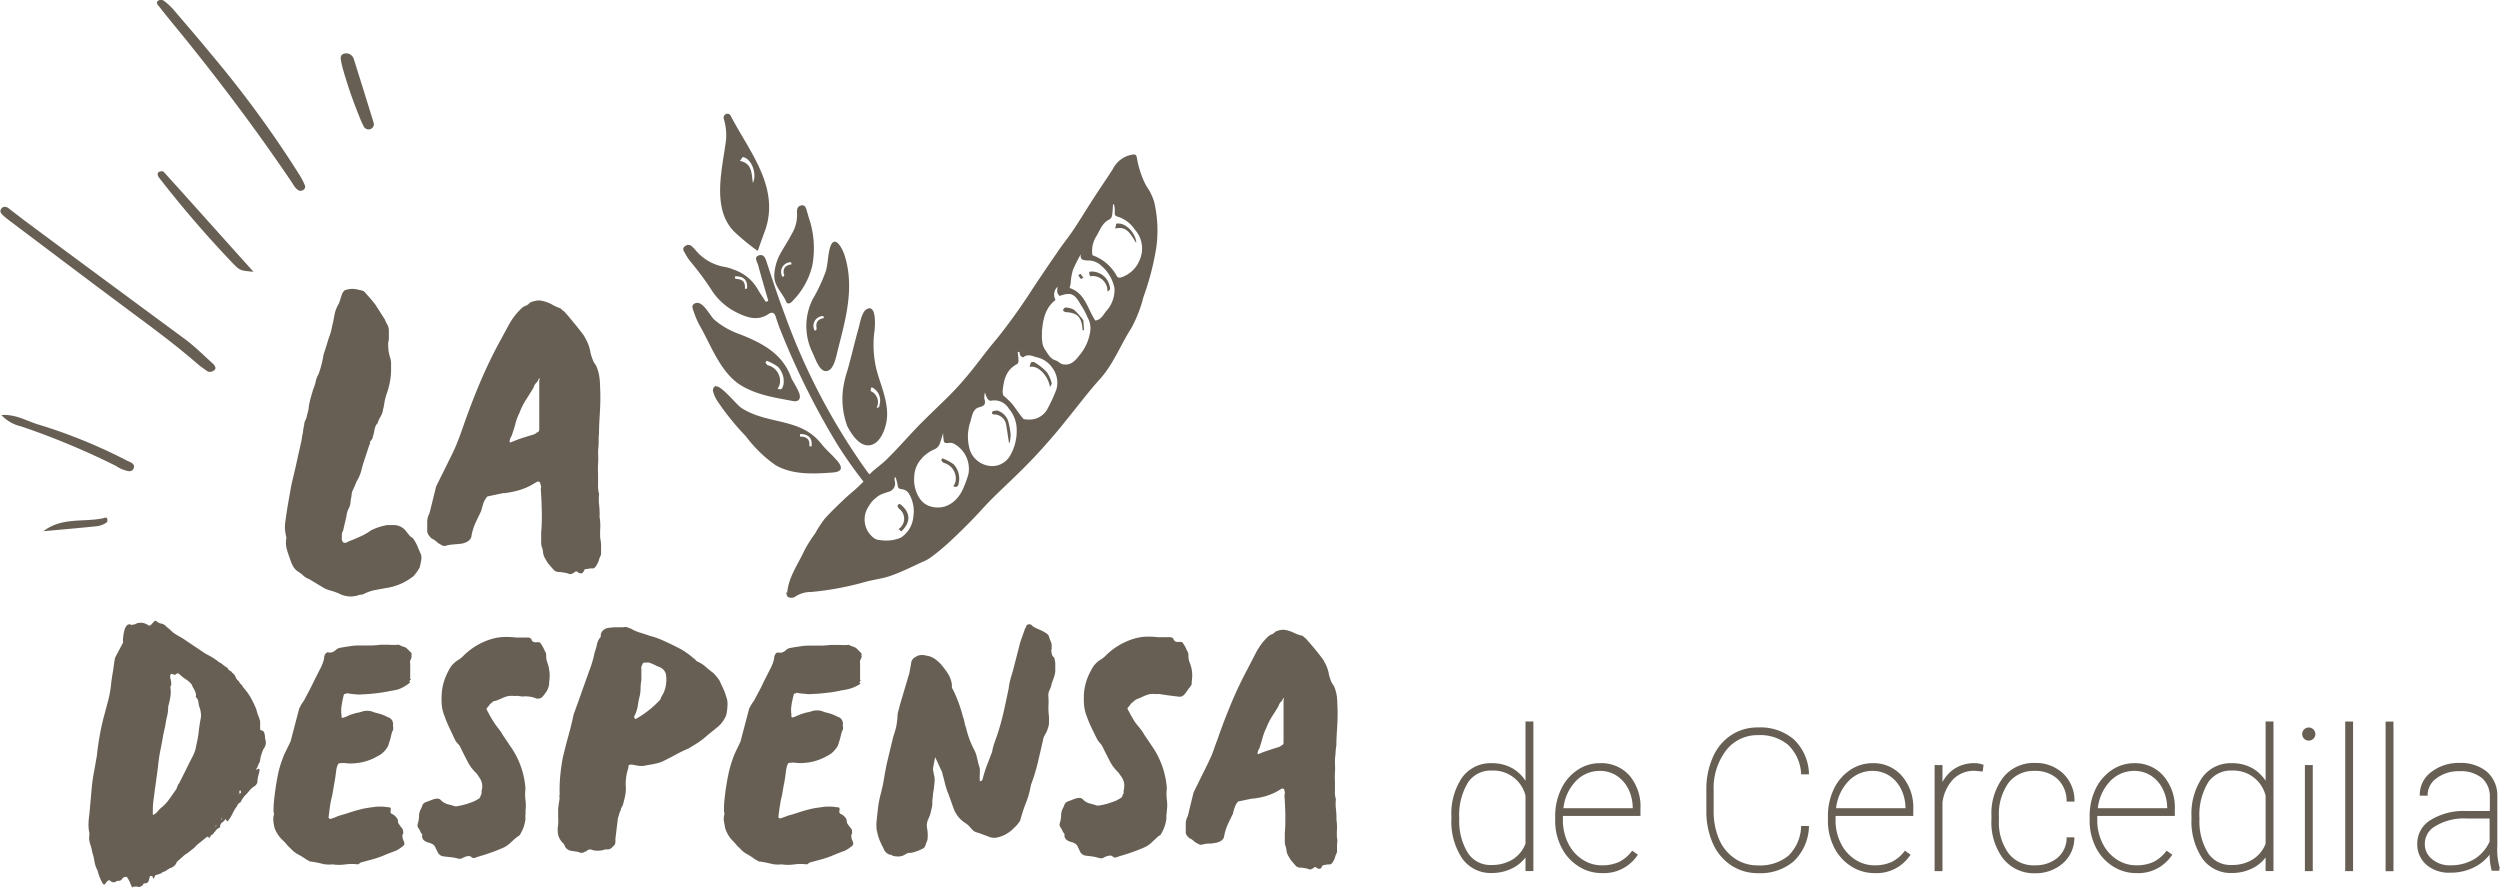 <svg xmlns="http://www.w3.org/2000/svg" viewBox="0 0 317.52 112.74"><defs><style>.cls-1{fill:#675f54;}</style></defs><g id="Capa_2" data-name="Capa 2"><g id="Capa_1-2" data-name="Capa 1"><path class="cls-1" d="M107.08,49.37a9.93,9.93,0,0,0,.53,4.75c.51,1,1.57,2.67,2.92,2.42,1.15-.21,1.78-1.69,2-2.69.55-2.37-.62-4.68-1.21-6.91a13.23,13.23,0,0,1-.24-5c.07-.66.23-3.36-1-2.67-.61.32-.85,1.72-1,2.29-.53,1.86-.94,3.73-1.48,5.59A13.43,13.43,0,0,0,107.08,49.37Zm3.75-.13a1.86,1.86,0,0,1,.88,2.16c0,.31-.15.41-.37.38a1.53,1.53,0,0,0-.76-2.11C110.61,49.23,110.65,49.15,110.83,49.24Zm-7.67-4.53c.38.73,1,3,2.17,2.29.68-.43.93-2,1.11-2.68,1-3.91,2.1-7.83.84-11.86-.35-1.11-1.38-2.83-1.9-.87-.24.92-.23,1.89-.48,2.81A21.2,21.2,0,0,1,103.22,38,7.62,7.62,0,0,0,103.16,44.71Zm1.43-4.57c0,.08,0,.16.06.26-.78.13-1.06.54-.94,1.26,0,.16,0,.36-.25.3A1.24,1.24,0,0,1,104.59,40.14ZM20.07,21.91c-.15.41.14.66.35.93A138.8,138.8,0,0,0,29.6,33.47c.89.9.9.89,2.6,1.05-4-4.44-7.66-8.55-11.36-12.64C20.65,21.67,20.33,21.74,20.07,21.91Zm73.17,7.5a26.63,26.63,0,0,0,3,2.46c.37-1.06.68-1.92,1-2.79C99,23.66,95.13,19.2,92.8,14.7a.45.45,0,0,0-.61-.21.5.5,0,0,0-.26.61,7.09,7.09,0,0,1,.28,2.71C91.75,21.41,90.34,26.47,93.24,29.41Zm1.11-9.48c1.22.3,1.8,2.28,1.27,3.3-.18-1.21-.08-2.48-1.64-2.79C94.12,20.24,94.23,20.08,94.35,19.93ZM45.8,15.2q.16.41.36.78a.69.69,0,0,0,.87.42.65.65,0,0,0,.41-.86q-1.23-4-2.47-7.94a1.07,1.07,0,0,0-.92-.83c-.46,0-.84.18-.77.74A12.19,12.19,0,0,0,43.62,9,58.27,58.27,0,0,0,45.8,15.2ZM23.91,5.4C28.5,11.11,32.9,17,37,23.06c.31.46.55,1,1.08,1.18.51,0,.78-.33.64-.71a9,9,0,0,0-.8-1.5A137.51,137.51,0,0,0,26.55,6.56C25.07,4.74,23.54,3,22,1.18A8,8,0,0,0,20.74.05a.69.69,0,0,0-.59,0c-.33.18-.23.46,0,.7C21.38,2.33,22.66,3.85,23.91,5.4ZM100.6,38.29a9.6,9.6,0,0,0,2.55-4.47,12,12,0,0,0-.46-6.28c-.06-.24-.13-.47-.2-.7s-.15-.83-.68-.76-.63.52-.58,1a4.66,4.66,0,0,1-.67,2.63c-.44.86-1,1.68-1.45,2.51a6.12,6.12,0,0,0-.76,2.62c-.12,1.47,1.05,2.34,1.52,3.52C100,38.66,100.39,38.55,100.6,38.29Zm-1-3.47c0,.16,0,.37-.25.3a1.24,1.24,0,0,1,1.12-1.82l.07.27C99.71,33.69,99.43,34.1,99.55,34.82ZM.43,27.39c.37.33.77.63,1.17.93C7.23,32.56,12.86,36.82,18.51,41c2.23,1.67,4.43,3.35,6.53,5.18.43.37.9.68,1.22.92s.76.11,1-.12,0-.56-.16-.74c-1.17-1.05-2.28-2.17-3.53-3.11C16.74,38.09,9.91,33.06,3.1,28l-2-1.54c-.31-.23-.68-.3-.94.05S.18,27.17.43,27.39Zm13.07,39c.27-.17.13-.71-.07-.65-2.56.68-5.45-.17-7.92,1.73,2.38-.22,4.61-.41,6.83-.64A2.88,2.88,0,0,0,13.5,66.39Zm1.95-6.81c.53.16,1.25.56,1.52-.1s-.57-.8-1-1.06A66.64,66.64,0,0,0,4.68,53.86c-1.46-.49-2.85-1.29-4.5-1.14A4.89,4.89,0,0,0,2.7,54.16a96.18,96.18,0,0,1,12,5A5.39,5.39,0,0,0,15.45,59.58Zm93.93,23.36c-.22-.21-.37-.36-.46-.46a2.63,2.63,0,0,0-.23-.2.79.79,0,0,0-.26-.12L108,82q-.23-.14-.27-.09a7.1,7.1,0,0,1-1.13,0c-.38,0-.75,0-1.12,0a11,11,0,0,1-1.31.09H103c-.4,0-.81,0-1.24.07s-.93.13-1.51.25a1.36,1.36,0,0,0-.39.21,1.64,1.64,0,0,1-.25.21,1.14,1.14,0,0,1-.3.13.84.84,0,0,1-.48,0c-.25,0-.42.21-.51.64l0,.14a5.15,5.15,0,0,1-.53,1.38c-.32.64-.67,1.3-1,2s-.71,1.33-1,1.93A6.29,6.29,0,0,0,95.15,90l-1.1,4.18c-.18.39-.37.79-.57,1.19A10.5,10.5,0,0,0,93,96.57a13.83,13.83,0,0,0-.5,1.83c-.13.62-.23,1.24-.33,1.88-.06.43-.11.88-.16,1.33s-.06.94-.06,1.43a.82.82,0,0,1,0,.59,2.56,2.56,0,0,0,0,.74,6.15,6.15,0,0,1,.12.69,4,4,0,0,0,1,1.74,5,5,0,0,1,.44.48,3,3,0,0,0,.44.44,3.21,3.21,0,0,0,1,.8,9.31,9.31,0,0,1,1,.66.94.94,0,0,1,.3.16.21.21,0,0,0,.16.07,12.67,12.67,0,0,1,1.47.28,3.66,3.66,0,0,0,1.38.09,5.53,5.53,0,0,0,1.67,0,6.1,6.1,0,0,1,1.54,0,.26.26,0,0,0,.18-.09.62.62,0,0,1,.19-.14l1.58-.43a12,12,0,0,0,1.49-.53c.37-.16.74-.3,1.12-.44a3.1,3.1,0,0,0,1-.57.84.84,0,0,0,.32-.3.42.42,0,0,0,0-.27,3,3,0,0,0-.14-.37,1.5,1.5,0,0,1-.09-.58l.09-.18a.73.73,0,0,0,0-.3c0-.1,0-.2-.07-.3a6.17,6.17,0,0,1-.44-.57.76.76,0,0,1-.16-.57,1.58,1.58,0,0,0-.6-.69c-.18-.06-.29-.14-.32-.23a.6.6,0,0,1,0-.3.48.48,0,0,0,0-.27c0-.08-.14-.12-.32-.12a6.15,6.15,0,0,0-1.52-.07q-.69.08-1.47.21c-.42.09-.87.21-1.33.34l-1.37.44a5.44,5.44,0,0,0-.81.25,5.07,5.07,0,0,1-.75.25H99c-.09-.09-.14-.15-.14-.18.06-.49.12-1,.19-1.4a11.51,11.51,0,0,1,.27-1.35c.09-.55.18-1.08.28-1.58s.16-1,.23-1.54.24-1,.36-1a3.1,3.1,0,0,1,1,0,6.82,6.82,0,0,0,3.9-.91,2.7,2.7,0,0,0,.75-.53,3.56,3.56,0,0,0,.58-.76l.23-.73c.06-.19.11-.39.16-.62a2.63,2.63,0,0,1,.25-.71,1,1,0,0,0,0-.37,1.25,1.25,0,0,1,0-.37.91.91,0,0,0-.68-.87,5.76,5.76,0,0,0-.85-.37c-.29-.09-.58-.16-.85-.23a2.15,2.15,0,0,0-1.61-.09,3.41,3.41,0,0,1-.55.14,2.44,2.44,0,0,0-.5.14,3,3,0,0,0-.64.23,6.25,6.25,0,0,1-.69.27c-.06,0-.12,0-.16-.07a.19.19,0,0,1,0-.2,4,4,0,0,1,0-1.31,11.47,11.47,0,0,1,.28-1.31.16.16,0,0,1,.09-.14.51.51,0,0,1,.14,0c0-.06.1-.09.22-.09a8.77,8.77,0,0,0,1.06.13,3.83,3.83,0,0,0,1,0c.52,0,1-.06,1.47-.11s1-.11,1.47-.21l.34-.06s0,0,0,0,0,0,0,0a1.08,1.08,0,0,1,.34-.07l.74-.14a4.84,4.84,0,0,0,1.51-.64l.14-.14a.21.21,0,0,1-.14,0s0-.07,0-.17.2-.12.12-.18a.19.19,0,0,1-.07-.23V84.27a.72.72,0,0,1,0-.36,2,2,0,0,1,.16-.35.32.32,0,0,0,0-.3C109.44,83.2,109.44,83.1,109.38,82.94Zm16.88-30.3a1.55,1.55,0,0,1,1.52,1.25c.13.77.24,1.53.36,2.3l.1.05a6,6,0,0,0,.12-1,9.9,9.9,0,0,0-.23-1.43,2.12,2.12,0,0,0-1.43-1.66,1.29,1.29,0,0,0-.67.13s-.08.21,0,.28A.4.4,0,0,0,126.26,52.64ZM114.47,67.49c1.27-1.18,1.19-2.45-.2-3.5-.43.17-.25.45-.06.64a1.57,1.57,0,0,1-.09,2.57Zm5.41-8.7a2.06,2.06,0,0,1,1.47,2.41,2.2,2.2,0,0,1-.27.56q.61.27.69-.42a2.66,2.66,0,0,0-.65-2.37,6.23,6.23,0,0,0-1.42-.76c-.06.07-.11.15-.17.23C119.64,58.56,119.74,58.76,119.88,58.79Zm15.47-19.15c1.49.09,2,.61,2.14,2.15a.44.44,0,0,0,0,.15h.18c0-.42-.05-.84-.07-1.26a10.09,10.09,0,0,0-1.18-1.33,2.27,2.27,0,0,0-1.1-.29c-.09,0-.27.18-.3.3S135.25,39.63,135.35,39.64Zm-2,9.53c.08-.17.26-.37.22-.5a4.2,4.2,0,0,0-.61-1.4,7.34,7.34,0,0,0-1.42-1.16A.57.57,0,0,0,131,46c-.13.08-.14.34-.24.61C131.83,46.32,133.16,47.76,133.35,49.17ZM117.11,71.39a5.24,5.24,0,0,0,1-.52,26.85,26.85,0,0,0,2.12-1.71q1.59-1.45,3.1-3c.89-.89,1.71-1.86,2.6-2.75,1.29-1.28,2.62-2.51,3.91-3.79.88-.88,1.75-1.78,2.58-2.71,1-1.12,2-2.27,2.91-3.43,1.45-1.76,2.81-3.61,4.34-5.3,1.75-1.92,2.62-4.33,4-6.47a16.64,16.64,0,0,0,1.56-4,34,34,0,0,0,1.64-6.34,16,16,0,0,0-.29-5.77,7.25,7.25,0,0,0-1-2,11.76,11.76,0,0,1-1.19-3.59c-.09-.41-.22-.41-.58-.37a3.38,3.38,0,0,0-2.48,1.85c-.81,1.26-1.66,2.49-2.47,3.74s-1.67,2.68-2.55,4c-.64.95-1.38,1.84-2,2.78-1.05,1.51-2.05,3-3.09,4.56a75.19,75.19,0,0,1-4.57,6.4c-1.38,1.6-2.6,3.36-4,5-.84,1-1.79,2-2.72,2.9s-2.07,2-3.07,3c-1.41,1.45-2.75,3-4.17,4.4-.59.6-1.3,1.09-1.93,1.66l-.34.33-.32-.42A81.72,81.72,0,0,1,99.69,40c-.84-2.21-1.58-4.46-2.32-6.71-.15-.46-.34-1.07-1-.85s-.19.83-.08,1.23c.4,1.52.85,3,1.29,4.53l-.31.15c-.36-.56-.74-1.1-1.07-1.68a5.54,5.54,0,0,0-3-2.42,5.67,5.67,0,0,0-1.11-.34,6.14,6.14,0,0,1-3.81-2.21,3.78,3.78,0,0,0-.4-.4.64.64,0,0,0-.92,0c-.29.22-.18.53,0,.78a6.63,6.63,0,0,0,.79,1.21A36.86,36.86,0,0,1,90.48,37a8,8,0,0,0,3.15,2.72c1.28.62,2.61,1.09,4,.15.39-.27.72-.18.88.32s.39,1.2.63,1.78a97,97,0,0,0,7.16,14.4,57.39,57.39,0,0,0,3.37,4.8l-.82.79c-.57.53-1.19,1-1.75,1.56-.82.78-1.64,1.56-2.39,2.41a14.93,14.93,0,0,0-1.18,1.82,17.15,17.15,0,0,0-1.37,2.17c-.8,1.75-2,3.35-2.18,5.35l-.15,0c.09.2.13.51.28.57a1,1,0,0,0,.8,0,3.51,3.51,0,0,1,2.08-.65,38.19,38.19,0,0,0,6.86-1.27c1.09-.31,2.24-.42,3.3-.8C114.49,72.65,115.79,72,117.11,71.39ZM94.87,36.67H94.6c.09-.78-.23-1.17-1-1.24-.16,0-.36-.08-.22-.33C94.48,35.05,95,35.62,94.87,36.67ZM139.25,30c.46-.78.75-1.73,1.7-2.15a.77.77,0,0,0,.3-.54c.07-.45.08-.9.11-1.35h.13a3.57,3.57,0,0,1,.1,1c-.07.4.16.51.43.58a4,4,0,0,1,2.11,1.62,3.6,3.6,0,0,1,.59,3.92,3.78,3.78,0,0,1-2.39,2.17.47.47,0,0,1-.45-.12,5.63,5.63,0,0,0-3.13-2.71A3.47,3.47,0,0,1,139.25,30ZM136,35.74a7.59,7.59,0,0,1,.27-1.45,21.65,21.65,0,0,1,1-2c-.1.66.21.76.81.79a2.46,2.46,0,0,1,1.81.68,5,5,0,0,1,1.66,2.87,4,4,0,0,1-1.06,2.89c-.38.48-.66,1.11-1.38,1.19-1-1.5-1.27-3.48-3.26-4.13C135.92,36.28,136,36,136,35.74Zm-3.68,6.54c.13-1.58.36-3.12,1.74-4.18a1.38,1.38,0,0,1,.27-1.69,2.5,2.5,0,0,0-.05.68,1,1,0,0,0,.3.5s.26-.11.41-.13a2.15,2.15,0,0,1,1-.1c.71.21,1,.91,1.36,1.48a7.68,7.68,0,0,1,.75,1.42,2.77,2.77,0,0,1,.37,1.81,6,6,0,0,1-1.19,2.83c-.6.74-1.17,1.61-2.33,1.36-.3-.06-.55-.39-.86-.48-.74-.22-1-.87-1.4-1.43a2.19,2.19,0,0,1-.31-.91A5,5,0,0,1,132.35,42.28Zm-3.13,3.94c.11,0,.18-.3.17-.45a9.7,9.7,0,0,0-.11-1.07h.23a1.3,1.3,0,0,0,.11.46c.08.11.33.25.37.22.6-.48,1.15-.15,1.72,0a3.17,3.17,0,0,1,2,1.38,3.11,3.11,0,0,1,.5,2.67A19.69,19.69,0,0,1,133,52a2.58,2.58,0,0,1-2.45,1.28c-.22,0-.54,0-.65-.17-.5-.6-.91-1.27-1.4-1.87a11.61,11.61,0,0,0-1.06-1,1.83,1.83,0,0,1-.1-.51C127.47,48.28,127.77,46.94,129.22,46.22Zm-5.9,7.14c.2-.61.3-1.44,1.06-1.63s.86-.46.67-1.1a2.49,2.49,0,0,1,.08-.79,5.11,5.11,0,0,0,.29.77c.1.14.32.32.44.29a2.14,2.14,0,0,1,2.3,1,4.15,4.15,0,0,1,1,2.64,6.23,6.23,0,0,1-.83,3.31,2.62,2.62,0,0,1-3,1.25,3,3,0,0,1-2.23-2.39A5.88,5.88,0,0,1,123.32,53.36Zm-6.18,4.8a4.89,4.89,0,0,1,1.49-1.06,1.26,1.26,0,0,0,.78-.8c.13-.38.24-.77.41-1.3,0,.33,0,.51.05.69,0,.56.16.64.72.56a1.07,1.07,0,0,1,.63.12A3.64,3.64,0,0,1,123,60.2a12.86,12.86,0,0,1-.66,1.83c-.75,1.74-2.39,2.94-4.41,2.21a2.61,2.61,0,0,1-1.06-.84,4.3,4.3,0,0,1-.75-2.89A3.47,3.47,0,0,1,117.14,58.16Zm-5.45,10.42a1.26,1.26,0,0,1-.75-.31,2.94,2.94,0,0,1-.55-4,3.3,3.3,0,0,1,.92-1.06,2.37,2.37,0,0,1,.86-.5c.23-.09.46-.17.7-.24a1.09,1.09,0,0,0,.79-1.41,1.94,1.94,0,0,1,0-.42l.14,0c.08.33.19.66.24,1s.16.45.53.49a1.26,1.26,0,0,1,.86.5,4.36,4.36,0,0,1,.6,3,3.52,3.52,0,0,1-1.61,2.67A4.88,4.88,0,0,1,111.69,68.58Zm58.15,37.9a9.8,9.8,0,0,1,0-1.2,7.2,7.2,0,0,0-.07-1.19.24.24,0,0,1,0-.16.38.38,0,0,0,0-.16,10.46,10.46,0,0,0-.07-1.08,5.07,5.07,0,0,1,0-1.17,3.12,3.12,0,0,1-.12-1.07c0-.39,0-.78,0-1.18a8.32,8.32,0,0,1,0-1.12,10.09,10.09,0,0,0,0-1.22c0-.33,0-.71.07-1.12a7.32,7.32,0,0,1,.11-1.12c0-.89.07-1.78.12-2.66s.05-1.78,0-2.66a7.27,7.27,0,0,0-.09-1.13,4.65,4.65,0,0,0-.37-1.17,2.24,2.24,0,0,1-.37-.64,7.63,7.63,0,0,1-.23-.73,4.33,4.33,0,0,0-.32-1.11,7,7,0,0,0-.46-.87c-.39-.52-.77-1-1.12-1.42s-.71-.84-1.08-1.24a.66.66,0,0,1-.2-.16,1.17,1.17,0,0,0-.21-.16,4.4,4.4,0,0,1-1.06-.37,4.58,4.58,0,0,0-1.1-.36,1.68,1.68,0,0,0-.55,0,2.52,2.52,0,0,0-.73.23.86.86,0,0,1-.37.29,3.21,3.21,0,0,0-.41.21,7.52,7.52,0,0,0-1.61,2.06l-1.19,2.3q-1.1,2.06-2,4.22t-1.67,4.36c-.18.52-.38,1-.57,1.58s-.43,1.06-.67,1.58l-1.88,3.81-.73,3a2,2,0,0,0-.26,1q0,.54,0,1c0,.09,0,.14,0,.14l.05.18q.31.47.48.51a2.23,2.23,0,0,1,.62.46l.48.27a.55.55,0,0,0,.48.05,4.75,4.75,0,0,1,.74-.12c.24,0,.5,0,.78-.07a1.84,1.84,0,0,0,.91-.32l.19-.18a.74.74,0,0,0,.14-.32,6.1,6.1,0,0,1,.43-1.45c.2-.44.42-.91.67-1.4.06-.24.13-.51.23-.8a2.2,2.2,0,0,1,.45-.8l1.75-.37h.18a10.8,10.8,0,0,0,1.42-.27,8.52,8.52,0,0,0,1.43-.55l.78-.46c.21,0,.32.06.32.27a.68.68,0,0,1,0,.55q.09,1.2.12,2.46c0,.84,0,1.64-.07,2.4,0,.34,0,.63,0,.88s0,.47.07.68a2.36,2.36,0,0,1,.14.6,1.74,1.74,0,0,0,.18.62c.09.17.22.38.37.62l.59.69a.83.83,0,0,0,.74.27l.57.09a2.07,2.07,0,0,1,.44.14.76.76,0,0,0,.55-.18c.15-.15.29-.15.41,0,.31.18.52.14.64-.14a.31.31,0,0,1,.28-.23l.55-.09a.45.45,0,0,0,.41-.09,1.61,1.61,0,0,0,.28-.41,1.84,1.84,0,0,0,.16-.39,2,2,0,0,1,.16-.44.63.63,0,0,0,.09-.41v-.78A3.21,3.21,0,0,0,169.84,106.48Zm-6.79-17.62c0,.43,0,.86,0,1.31s0,.86,0,1.26v2.94a.35.35,0,0,1-.32.32.19.19,0,0,1-.11.11.35.35,0,0,0-.12.07c-.52.15-1,.3-1.4.44a12.38,12.38,0,0,0-1.26.48.14.14,0,0,0-.09-.05s0,0,0,0a1.3,1.3,0,0,1,.23-.69c.15-.46.29-.91.41-1.36a6.91,6.91,0,0,1,.46-1.21,8.39,8.39,0,0,1,.73-1.47c.28-.43.56-.87.83-1.33a1.21,1.21,0,0,1,.3-.53,1.09,1.09,0,0,0,.3-.48h.09a.29.29,0,0,0,0,.09S163.08,88.8,163.05,88.86ZM33.66,93.65c0-.13,0-.28-.07-.43a.45.45,0,0,0-.41-.46c-.1,0-.14-.09-.14-.28l0-.91c-.06-.19-.12-.36-.18-.53a3,3,0,0,0-.14-.34l-.18-.65a14.31,14.31,0,0,0-.71-1.47,7.65,7.65,0,0,0-.94-1.28,1.21,1.21,0,0,0-.28-.39,1.05,1.05,0,0,1-.27-.39,1.09,1.09,0,0,1-.42-.55,1.05,1.05,0,0,0-.27-.39,2,2,0,0,1-.32-.34A.53.53,0,0,1,29,85a1.66,1.66,0,0,0-.16-.21,2.67,2.67,0,0,1-.55-.39,1.83,1.83,0,0,0-.46-.29,6.65,6.65,0,0,0-1-.69,5.05,5.05,0,0,0-.45-.25,4.79,4.79,0,0,1-.51-.3l-.55-.37-2.11-1.42-.8-.46a3.45,3.45,0,0,1-.76-.6l-.55-.46a1,1,0,0,0-.62-.36,1,1,0,0,1-.57-.28c-.13-.09-.23-.11-.3,0a1.19,1.19,0,0,0-.23.22,2.06,2.06,0,0,1-.25.26.29.29,0,0,1-.32,0,1.59,1.59,0,0,0-1.56-.18.33.33,0,0,1-.23.09.51.51,0,0,0-.28.09.46.46,0,0,0-.59,0,1.38,1.38,0,0,0-.35.66,5.29,5.29,0,0,0-.16.9,2.19,2.19,0,0,0,0,.64l-1,1.88-.1.41c-.06.49-.13,1-.2,1.42s-.15.92-.21,1.38a14.31,14.31,0,0,1-.36,2.16c-.19.73-.39,1.48-.6,2.24a34.17,34.17,0,0,0-.87,4.91L12,97.71a23.17,23.17,0,0,0-.39,2.83c-.08.93-.17,1.89-.26,2.86a10.91,10.91,0,0,0-.11,1.2,4.63,4.63,0,0,0,.11,1.19v.32a1.74,1.74,0,0,0,0,.67,3.48,3.48,0,0,0,.18.66,3.7,3.7,0,0,1,.14.55,2.61,2.61,0,0,0,.14.55,8,8,0,0,1,.2.94,3.91,3.91,0,0,0,.3.94.26.26,0,0,1,.09.19c.06.24.15.5.25.78a6.18,6.18,0,0,0,.4.82c.09.12.16.16.22.12a.78.78,0,0,0,.19-.21,1.09,1.09,0,0,1,.23-.25.23.23,0,0,1,.32,0,.55.55,0,0,0,.73.09.45.45,0,0,1,.32-.09.47.47,0,0,0,.46-.27.7.7,0,0,1,.19-.16.5.5,0,0,1,.32-.07c.06,0,.14.07.23.23a4.66,4.66,0,0,1,.25.5c.08.18.14.34.21.48s.1.18.13.12l.1-.09a1,1,0,0,0,.25,0,.28.28,0,0,1,.2,0,.64.64,0,0,0,.78-.28c0-.09.13-.14.28-.14a.47.47,0,0,0,.41-.27l.18-.65h.28l.14.28a.14.14,0,0,0,.09.05s0,0,0-.1l.14-.27c0-.06.12-.11.27-.14l.35-.11a1,1,0,0,0,.34-.21,1.74,1.74,0,0,0,.53-.25,2.14,2.14,0,0,1,.43-.26,1.45,1.45,0,0,0,.74-.55.68.68,0,0,1,.23-.36l.62-.55a3.22,3.22,0,0,1,.62-.46l.87-.69a4.16,4.16,0,0,1,.69-.64c.24-.19.47-.37.68-.55a.73.73,0,0,1,.33-.19l0-.09c.09,0,.08,0,0,.09l.09.1c.09.06.13.07.13,0a.69.69,0,0,0,.17-.25A.23.23,0,0,1,27,106l.18-.23a.31.31,0,0,1,.09-.12s.06,0,.09-.11v0a1.37,1.37,0,0,1,.6-.46.66.66,0,0,1,.18-.55.25.25,0,0,0,.12-.1s.05-.06.11-.09a1.2,1.2,0,0,0,.16-.16.92.92,0,0,0,.16-.2.3.3,0,0,0,.05.16.28.28,0,0,1,.05.16.26.26,0,0,0,.25-.14,1,1,0,0,1,.16-.23,7.23,7.23,0,0,0,.39-.71,5.07,5.07,0,0,1,.39-.67.84.84,0,0,0,.16-.23c0-.09.12-.19.21-.32a.44.44,0,0,0,.32-.36l.36-.51a5.34,5.34,0,0,0,.62-.69,3,3,0,0,1,.76-.64,1.83,1.83,0,0,0,.21-.27.51.51,0,0,0,.07-.37,4.46,4.46,0,0,1,.13-.69,5.13,5.13,0,0,0,.14-.6v-.18s-.05,0-.07-.05a.07.07,0,0,0-.07,0l-.27.14a.4.4,0,0,1,.14-.32,3.31,3.31,0,0,1,.23-.56,1,1,0,0,0,.13-.45,4.33,4.33,0,0,1,.16-.67,6.47,6.47,0,0,1,.26-.66,1.28,1.28,0,0,0,.27-1.06A1.49,1.49,0,0,1,33.66,93.65Zm-8.15-2.5c-.12.62-.21,1.2-.27,1.77a13.54,13.54,0,0,1-.32,1.77,3.9,3.9,0,0,1-.35,1.17c-.17.35-.36.72-.57,1.12-.4.83-.81,1.65-1.24,2.48a1.23,1.23,0,0,0-.25.48,1.38,1.38,0,0,1-.25.48c-.28.4-.55.79-.83,1.17a5.6,5.6,0,0,1-1.05,1.08,4.38,4.38,0,0,0-.42.46,1.3,1.3,0,0,1-.55.37h0l0-.1c0-.61,0-1.21.09-1.81s.14-1.17.23-1.72l.32-2.34a20.6,20.6,0,0,1,.3-2.13c.14-.69.27-1.39.39-2.09L21,92.12a11.45,11.45,0,0,1,.23-1.19,5.08,5.08,0,0,0,.13-1.2,8.74,8.74,0,0,0,.28-1.24,4,4,0,0,0,0-1.19.32.32,0,0,1,.09-.23,1.82,1.82,0,0,0,0-.5c0-.06-.05-.23-.11-.51v-.2s0-.06.05-.21a.35.35,0,0,1,.23-.05c.21.13.38.13.5,0s.26-.1.41.05a5.69,5.69,0,0,0,.85.66,2.72,2.72,0,0,1,.71.67,2.37,2.37,0,0,0,.26.53,2.23,2.23,0,0,1,.25.62.46.46,0,0,1,0,.25.19.19,0,0,0,0,.16,1,1,0,0,1,.32.6c0,.21.07.41.1.59a2.63,2.63,0,0,1,.2.78A1.73,1.73,0,0,1,25.51,91.15ZM27.3,105l.19-.23A.23.23,0,0,1,27.3,105Zm.78-.92c.06-.12.11-.18.14-.18A.18.18,0,0,1,28.08,104.09Zm.37-.5v0c.06,0,.08,0,.07,0A.09.09,0,0,1,28.45,103.59Zm2-2.8c-.06.09-.12.14-.18.14l.18-.14a.32.32,0,0,1,0-.37s0,0,0,0h.09s.05,0,.05.09S30.65,100.73,30.47,100.79ZM151.35,86.93c0-.33.05-.65.07-1a4.08,4.08,0,0,0-.07-.92,4,4,0,0,0-.25-.85,2.38,2.38,0,0,1-.16-.89,1,1,0,0,0-.19-.64,4.13,4.13,0,0,0-.22-.49c-.1-.16-.2-.34-.33-.52a.3.3,0,0,0-.23-.09.46.46,0,0,0-.2,0h-.21a.5.5,0,0,1-.5-.32c0-.06-.05-.12-.14-.18a.44.44,0,0,0-.28-.1h-.73c-.25,0-.52,0-.83,0a10.48,10.48,0,0,0-1.49-.07,6.43,6.43,0,0,0-1.53.25,8.59,8.59,0,0,0-3.63,2.16,2.72,2.72,0,0,1-.46.39l-.32.21a2.42,2.42,0,0,0-.3.23,5,5,0,0,0-.43.45,8.94,8.94,0,0,0-.83,1.63,7.12,7.12,0,0,0-.41,1.77,11.6,11.6,0,0,0,0,1.56,5.1,5.1,0,0,0,.35,1.47,14.12,14.12,0,0,0,.62,1.49c.23.47.46.95.71,1.44a2.5,2.5,0,0,0,.36.48,1.69,1.69,0,0,1,.33.49c.3.61.6,1.2.89,1.76a5.35,5.35,0,0,0,1.12,1.49l.42.6a2,2,0,0,1,.23,1.65v.37a.83.83,0,0,0-.14.3.61.61,0,0,1-.14.25l-.3.18-.34.19c-.37.15-.74.28-1.1.39s-.74.19-1.1.25h-.28c-.27-.09-.57-.18-.87-.25a2,2,0,0,1-.87-.49.59.59,0,0,0-.46-.23,1.78,1.78,0,0,0-.55.1,4.13,4.13,0,0,0-.48.18l-.48.18a.68.68,0,0,0-.37.32l-.19.46a1.9,1.9,0,0,0-.27,1,3.36,3.36,0,0,1-.18,1,1,1,0,0,0,0,.32,2,2,0,0,0,.21.35,1.06,1.06,0,0,1,.16.34,2.7,2.7,0,0,0,.18.25.27.27,0,0,1,.05.26.77.77,0,0,0,.27.57,1.86,1.86,0,0,0,.51.25,1.39,1.39,0,0,1,.41.14.87.87,0,0,1,.51.5l.36.74a1,1,0,0,0,.6.37l.76.09a5.2,5.2,0,0,1,.85.18,2,2,0,0,0,.34.07.52.52,0,0,0,.34-.07c.58-.31,1-.35,1.2-.14a.44.44,0,0,0,.5.07,6,6,0,0,1,.6-.2c.85-.25,1.79-.57,2.8-1a3.32,3.32,0,0,0,1-.64c.29-.28.61-.57.94-.87a.42.42,0,0,0,.28-.23,5,5,0,0,0,.69-2,2.77,2.77,0,0,1,0-.49,2.61,2.61,0,0,0,.05-.48,5.47,5.47,0,0,0,0-1.4,5.78,5.78,0,0,1,0-1.44,10.79,10.79,0,0,0-1.65-5c-.22-.33-.44-.65-.67-1s-.45-.63-.66-1-.65-.87-1-1.31a16.3,16.3,0,0,1-.84-1.45c-.16-.27-.21-.42-.16-.45a5.09,5.09,0,0,0,.43-.55c.12-.1.25-.2.39-.33a1.45,1.45,0,0,1,.44-.27c.24-.09.49-.2.75-.32a3.88,3.88,0,0,1,.81-.28,3.74,3.74,0,0,1,.82,0,1.61,1.61,0,0,1,.48,0,37.54,37.54,0,0,0,2.23.3.8.8,0,0,0,.83-.23,4.89,4.89,0,0,0,.52-.71A2.43,2.43,0,0,0,151.35,86.93Zm-17.78-4a.93.93,0,0,1,0-.53l0-.55a1.86,1.86,0,0,0-.16-.48,1.76,1.76,0,0,1-.16-.49.84.84,0,0,0-.37-.45,4,4,0,0,0-.62-.35l-.66-.3a1.65,1.65,0,0,1-.51-.32.47.47,0,0,0-.73,0,.35.35,0,0,1-.07.2l-.11.21-.6,1.7-.73,2.84c-.13.52-.26,1-.42,1.52a8.44,8.44,0,0,0-.32,1.51c-.21,1-.43,2.07-.66,3.07a30.87,30.87,0,0,1-.85,3c-.12.33-.24.66-.35,1a7.76,7.76,0,0,0-.25,1l-.69,1.79c-.21.58-.39,1.18-.55,1.79l-.23.14h0a.08.08,0,0,1-.09-.09,6.33,6.33,0,0,1,0-.76,7.31,7.31,0,0,0,0-.8l-.18-.6c-.06-.27-.13-.57-.21-.89a3.48,3.48,0,0,0-.34-.9,11.36,11.36,0,0,1-1-2.7,5.13,5.13,0,0,1-.21-.74,4,4,0,0,0-.2-.73,18.09,18.09,0,0,0-1.29-3.49.39.39,0,0,1-.11-.25,1.62,1.62,0,0,1,0-.3,3.42,3.42,0,0,0-.56-1.51,11,11,0,0,0-.91-1.19,5.84,5.84,0,0,0-.78-.65,2.52,2.52,0,0,0-1-.36,2,2,0,0,0-.71-.07,1.29,1.29,0,0,0-.67.25.94.94,0,0,0-.55.83l-.23,1.23-1.19,4c-.06.27-.13.54-.21.8a3.09,3.09,0,0,0-.11.8,8.36,8.36,0,0,1-.18,1.29c-.1.4-.22.81-.37,1.24l-.83,3.48c-.12.62-.24,1.24-.34,1.86s-.24,1.23-.39,1.81a13.48,13.48,0,0,0-.35,1.79c-.07.62-.14,1.23-.2,1.84a2.66,2.66,0,0,0,0,.57c0,.2,0,.39.07.58a5.59,5.59,0,0,0,.32,1.12q.24.57.51,1.08a1.23,1.23,0,0,0,.78.78.49.49,0,0,1,.37.14,3.08,3.08,0,0,0,.75.09,1.72,1.72,0,0,0,.81-.23,1.14,1.14,0,0,1,.78-.23,5.7,5.7,0,0,0,1.6-.6.91.91,0,0,0,.28-.55c.06-.12.11-.24.16-.37a1.15,1.15,0,0,0,.07-.36,5.08,5.08,0,0,0-.07-1.24,1.84,1.84,0,0,1,.16-1.19,4.48,4.48,0,0,0,.3-.83c.07-.31.14-.61.2-.92l0-.32a5.29,5.29,0,0,1,.07-.8c0-.32.09-.65.13-1s.08-.67.1-1a2,2,0,0,0-.12-.82c0-.12,0-.26-.07-.39a1.24,1.24,0,0,1,0-.39v-.09c.06-.28.1-.5.13-.67s.08-.39.14-.66q0,.14.18.45l.3.67.3.64a1.41,1.41,0,0,1,.14.39c0,.12.07.31.14.55l.18.74c.06.24.13.48.21.71a3.37,3.37,0,0,0,.2.52l.69,1.93a3.68,3.68,0,0,0,1.52,1.84,3.12,3.12,0,0,1,.48.41c.1.12.2.24.3.34a1.24,1.24,0,0,0,.32.28,2.08,2.08,0,0,0,.55.2l1.24.46a1.73,1.73,0,0,0,1,.14,4.31,4.31,0,0,0,1-.32,4.42,4.42,0,0,0,.85-.55,7.38,7.38,0,0,0,.76-.73,2.32,2.32,0,0,0,.21-.26l.2-.29.19-.65c.18-.61.38-1.18.59-1.72a9.86,9.86,0,0,0,.51-1.72l.09-.46a23.78,23.78,0,0,0,.85-2.75c.23-1,.45-1.9.66-2.84a2,2,0,0,1,.3-.83,2.72,2.72,0,0,0,.34-.78,2,2,0,0,0,.14-.76V91a7.55,7.55,0,0,1-.07-1.24,10.36,10.36,0,0,0,0-1.24,1.51,1.51,0,0,1,.14-.87,2.7,2.7,0,0,0,.27-.83c.06-.15.16-.41.28-.78a2.85,2.85,0,0,0,.18-.78v-.85a2.84,2.84,0,0,0-.14-.89C133.67,83.36,133.62,83.16,133.57,83Zm4.08-42.31h0l0,0ZM92.4,89.57a2.55,2.55,0,0,0-.18-1.12,5.45,5.45,0,0,0-.37-1c-.15-.33-.31-.65-.46-1a6.06,6.06,0,0,0-.82-1,10.37,10.37,0,0,1-.94-.76,4.08,4.08,0,0,0-.95-.62.74.74,0,0,1-.34-.25.81.81,0,0,0-.3-.25,8.88,8.88,0,0,0-2.15-1.42c-.55-.28-1.1-.54-1.63-.78a9.88,9.88,0,0,0-1.68-.6c-.43-.15-.85-.29-1.26-.41a5.06,5.06,0,0,1-1.17-.51l-.48-.18a1,1,0,0,0-.53,0l-1,0a7.17,7.17,0,0,0-1.06.11,1.36,1.36,0,0,0-.5.3.9.9,0,0,0-.28.62l0,.18a2.08,2.08,0,0,0-.49,1,7.4,7.4,0,0,1-.29,1,13.51,13.51,0,0,1-.69,2.34l-1.47,4.13-.5,1.38c-.19.88-.4,1.77-.65,2.66s-.47,1.77-.69,2.66c-.15.73-.26,1.47-.34,2.22a21.43,21.43,0,0,0-.11,2.27,1.37,1.37,0,0,1,0,.39.85.85,0,0,0,0,.39c0,.28-.07.55-.11.83a4.87,4.87,0,0,0-.07.87c0,.28,0,.55,0,.83a7.13,7.13,0,0,1,0,.91,3.61,3.61,0,0,0,0,1.27,2.3,2.3,0,0,0,.74,1.17l.18.41a1.15,1.15,0,0,0,.78.46l.62.09a1.9,1.9,0,0,1,.48.14.68.68,0,0,0,.6-.14l.14,0a.67.67,0,0,1,.87-.18,2.87,2.87,0,0,0,1.24,0l.32-.09a1.49,1.49,0,0,1,.36,0,.93.93,0,0,0,.46-.2c.12-.11.26-.26.42-.44a1.33,1.33,0,0,0,.06-.3,2.06,2.06,0,0,0,0-.39l.32-2.66a4.92,4.92,0,0,0,.16-.5,1.45,1.45,0,0,1,.21-.51.53.53,0,0,1,.09-.34,1.39,1.39,0,0,0,.18-.35c.09-.33.18-.67.25-1a4.86,4.86,0,0,0,.12-1.14,6.28,6.28,0,0,1,.32-2.53c0-.21,0-.34.14-.39a1.06,1.06,0,0,1,.5,0l.46.09a2.17,2.17,0,0,0,.41.05,2.33,2.33,0,0,0,.83-.09c.43-.06.84-.14,1.24-.23a4.17,4.17,0,0,0,1.1-.42q.73-.36,1.44-.75a14.58,14.58,0,0,1,1.49-.71l.23-.14c.43-.25.83-.5,1.2-.76s.72-.53,1-.8l1.24-1a3.79,3.79,0,0,0,1.15-1.56A7.16,7.16,0,0,0,92.4,89.57Zm-7.87-2.34A3.38,3.38,0,0,1,84,88.49l-.14.37a12.67,12.67,0,0,1-3,2.39c-.16.09-.23.09-.23,0a.21.21,0,0,1-.07-.14.13.13,0,0,1,0-.14A4.51,4.51,0,0,0,81,89.69a11.2,11.2,0,0,1,.27-1.38,4.7,4.7,0,0,0,.09-.92,5.47,5.47,0,0,1,.1-1l0-1.51a.23.23,0,0,1,0-.21.87.87,0,0,0,.12-.29.34.34,0,0,1,.36-.23.64.64,0,0,0,.26,0,.3.3,0,0,1,.2,0,4.34,4.34,0,0,1,.65.25c.21.11.42.21.64.3a1.3,1.3,0,0,1,.92,1.19A4.08,4.08,0,0,1,84.53,87.23ZM71.81,72.76a1.73,1.73,0,0,1,.5.15.86.86,0,0,0,.63-.21c.17-.17.33-.17.47,0,.35.21.59.16.73-.15s.18-.27.32-.27l.63-.1a.49.49,0,0,0,.47-.11,1.73,1.73,0,0,0,.31-.47,1.69,1.69,0,0,0,.19-.44,2.63,2.63,0,0,1,.18-.5.72.72,0,0,0,.1-.47V69.3a3.62,3.62,0,0,0-.1-.89,10.55,10.55,0,0,1,0-1.36,7.22,7.22,0,0,0-.08-1.36.26.26,0,0,1,0-.19.9.9,0,0,0,0-.18,10.62,10.62,0,0,0-.07-1.23,6,6,0,0,1,0-1.34,3.78,3.78,0,0,1-.13-1.23c0-.43,0-.88,0-1.33a11,11,0,0,1,0-1.29,11,11,0,0,0,0-1.39c0-.38.06-.81.08-1.28A9.37,9.37,0,0,1,76.08,55c0-1,.08-2,.13-3s.06-2,0-3a8.1,8.1,0,0,0-.11-1.28,5.17,5.17,0,0,0-.42-1.34,2.47,2.47,0,0,1-.41-.73,6.82,6.82,0,0,1-.27-.84,5.1,5.1,0,0,0-.36-1.26,8.88,8.88,0,0,0-.53-1c-.45-.59-.88-1.14-1.28-1.62s-.81-1-1.23-1.42a1.06,1.06,0,0,1-.24-.18.92.92,0,0,0-.23-.19A5.36,5.36,0,0,1,70,38.61a5,5,0,0,0-1.25-.42,1.66,1.66,0,0,0-.63,0,3,3,0,0,0-.84.26,1,1,0,0,1-.42.34,2.87,2.87,0,0,0-.47.23,8.39,8.39,0,0,0-1.83,2.36L63.14,44q-1.24,2.36-2.27,4.82c-.69,1.64-1.32,3.3-1.92,5-.21.6-.42,1.2-.65,1.81s-.48,1.22-.76,1.81l-2.15,4.35-.84,3.4a2.32,2.32,0,0,0-.29,1.18c0,.4,0,.78,0,1.13,0,.1,0,.15.05.15l.06.21c.24.35.42.54.55.58a2.65,2.65,0,0,1,.7.52l.55.32a.64.64,0,0,0,.55,0,4.88,4.88,0,0,1,.84-.13l.89-.08a2.17,2.17,0,0,0,1.05-.37l.21-.21a.76.76,0,0,0,.16-.36,6.9,6.9,0,0,1,.49-1.65c.23-.51.48-1,.76-1.6.07-.28.16-.58.26-.92a2.56,2.56,0,0,1,.53-.91l2-.42h.21a11.91,11.91,0,0,0,1.62-.32,8.51,8.51,0,0,0,1.63-.63l.89-.52c.24,0,.36.07.36.31a.76.76,0,0,1,.06.63c.07.91.11,1.85.13,2.81s0,1.87-.08,2.75c0,.38,0,.71,0,1s0,.54.08.79a2.3,2.3,0,0,1,.16.68,1.75,1.75,0,0,0,.21.7,8,8,0,0,0,.42.71l.68.79a.92.92,0,0,0,.84.31ZM68.49,48.3c0,.49,0,1,0,1.49s0,1,0,1.44v3.35a.41.41,0,0,1-.36.37.27.27,0,0,1-.13.13.32.32,0,0,0-.14.08c-.59.17-1.12.34-1.59.49s-.95.35-1.44.55a.18.18,0,0,0-.11-.05s0,0,0,0a1.56,1.56,0,0,1,.26-.79c.18-.52.34-1,.48-1.54a6.91,6.91,0,0,1,.52-1.39,8.78,8.78,0,0,1,.84-1.68c.31-.48.63-1,.94-1.51a1.35,1.35,0,0,1,.34-.61,1.31,1.31,0,0,0,.34-.55h.11a.22.22,0,0,0,0,.11S68.52,48.23,68.49,48.3Zm69.13-13-.4-.53-.26.17a2.22,2.22,0,0,0,.3.47C137.31,35.44,137.5,35.32,137.62,35.28ZM52.26,82.94l-.46-.46a1.69,1.69,0,0,0-.23-.2.65.65,0,0,0-.25-.12,4,4,0,0,1-.48-.18c-.16-.09-.25-.12-.28-.09a7,7,0,0,1-1.12,0c-.38,0-.76,0-1.13,0a10.79,10.79,0,0,1-1.3.09H45.84c-.4,0-.81,0-1.24.07s-.94.13-1.52.25a1.36,1.36,0,0,0-.39.21,1.27,1.27,0,0,1-.25.21,1,1,0,0,1-.3.13.85.85,0,0,1-.48,0c-.24,0-.41.21-.5.64l0,.14a4.82,4.82,0,0,1-.53,1.38c-.32.64-.66,1.3-1,2s-.7,1.33-1,1.93A6.75,6.75,0,0,0,38,90l-1.1,4.18c-.19.39-.38.79-.58,1.19a10.45,10.45,0,0,0-.52,1.24,12.51,12.51,0,0,0-.51,1.83c-.12.62-.23,1.24-.32,1.88-.06.43-.12.88-.16,1.33a13.3,13.3,0,0,0-.07,1.43.82.82,0,0,1,0,.59,2.25,2.25,0,0,0,0,.74c0,.21.08.44.11.69A4.08,4.08,0,0,0,36,106.8a4.91,4.91,0,0,1,.43.48,3.65,3.65,0,0,0,.44.44,3.47,3.47,0,0,0,1,.8,10.44,10.44,0,0,1,1.06.66,1.26,1.26,0,0,1,.3.16.2.2,0,0,0,.16.07,12.67,12.67,0,0,1,1.47.28,3.6,3.6,0,0,0,1.37.09,5.59,5.59,0,0,0,1.68,0,6,6,0,0,1,1.53,0,.28.28,0,0,0,.19-.09.73.73,0,0,1,.18-.14l1.58-.43a11.49,11.49,0,0,0,1.49-.53c.37-.16.75-.3,1.13-.44a3,3,0,0,0,1-.57.82.82,0,0,0,.33-.3.42.42,0,0,0,0-.27,3,3,0,0,0-.14-.37,1.5,1.5,0,0,1-.09-.58l.09-.18a.6.6,0,0,0,0-.3,1.63,1.63,0,0,0-.07-.3,6.07,6.07,0,0,1-.43-.57.76.76,0,0,1-.16-.57,1.71,1.71,0,0,0-.6-.69c-.18-.06-.29-.14-.32-.23a.6.6,0,0,1,0-.3.58.58,0,0,0,0-.27c0-.08-.13-.12-.32-.12a6.07,6.07,0,0,0-1.51-.07q-.69.08-1.47.21c-.43.09-.87.21-1.33.34l-1.38.44a5.7,5.7,0,0,0-.8.25A4.81,4.81,0,0,1,42,104h-.13c-.1-.09-.14-.15-.14-.18.06-.49.12-1,.18-1.4a9.84,9.84,0,0,1,.28-1.35c.09-.55.18-1.08.27-1.58s.17-1,.23-1.54.25-1,.37-1a3,3,0,0,1,1,0,6.79,6.79,0,0,0,3.9-.91,2.61,2.61,0,0,0,.76-.53,3.22,3.22,0,0,0,.57-.76l.23-.73a4.65,4.65,0,0,0,.16-.62,3,3,0,0,1,.25-.71,1.32,1.32,0,0,0,0-.37,1,1,0,0,1,0-.37.92.92,0,0,0-.69-.87,5.33,5.33,0,0,0-.85-.37c-.29-.09-.57-.16-.85-.23a2.13,2.13,0,0,0-1.6-.09,4,4,0,0,1-.55.14,2.53,2.53,0,0,0-.51.14,3.18,3.18,0,0,0-.64.23,5,5,0,0,1-.69.27c-.06,0-.11,0-.16-.07a.21.21,0,0,1,0-.2,3.74,3.74,0,0,1,0-1.31c.09-.54.18-1,.27-1.31a.16.16,0,0,1,.09-.14l.14,0c0-.06.11-.09.23-.09a8.86,8.86,0,0,0,1,.13,3.92,3.92,0,0,0,1,0c.52,0,1-.06,1.47-.11s.94-.11,1.46-.21l.35-.06s0,0,0,0,0,0,0,0a1.2,1.2,0,0,1,.35-.07l.73-.14A4.84,4.84,0,0,0,52,86.75l.14-.14a.21.21,0,0,1-.14,0s0-.07.05-.17.19-.12.11-.18a.2.2,0,0,1-.06-.23V84.27a.78.78,0,0,1,0-.36,3.2,3.2,0,0,1,.16-.35c0-.07,0-.17,0-.3S52.32,83.1,52.26,82.94Zm1.22-11.68a1.86,1.86,0,0,0,0-.81c-.17-.38-.33-.75-.47-1.1a5.43,5.43,0,0,0-.57-1A1.54,1.54,0,0,1,52,68l-.34-.42a2,2,0,0,0-1.83-.89h-.63a7,7,0,0,0-2.09.68,7.14,7.14,0,0,1-1.26.73c-.46.21-.91.41-1.36.58a3.22,3.22,0,0,0-.45.21.48.48,0,0,1-.44,0,.68.68,0,0,1-.19-.47,3.38,3.38,0,0,0,0-.47,1,1,0,0,1,.16-.53L44,65.58a2.75,2.75,0,0,1,.29-1,2.13,2.13,0,0,0,.24-1,4.84,4.84,0,0,0,.13-.76,1.6,1.6,0,0,1,.23-.71l.42-1a4.82,4.82,0,0,0,.58-1.34,13.76,13.76,0,0,1,.42-1.44l.57-1.73a3.1,3.1,0,0,0,.13-.34L47,56.1a.24.24,0,0,1,.08-.1l.21-.27.21-.78a4.7,4.7,0,0,1,.13-.63,1.2,1.2,0,0,1,.34-.58,2.35,2.35,0,0,1,.28-.68,2.79,2.79,0,0,0,.34-.73,2.33,2.33,0,0,0,.06-.32.12.12,0,0,1,0-.07.36.36,0,0,0,.06-.11s0-.16.07-.34a5.56,5.56,0,0,1,.19-1c.08-.3.18-.6.29-.92a11.08,11.08,0,0,0,.31-1.33,8.83,8.83,0,0,0,.1-1.39v-.71a2.34,2.34,0,0,0-.1-.65,5.46,5.46,0,0,1-.26-2,2.22,2.22,0,0,0,.08-.71c0-.22,0-.48,0-.76a1.61,1.61,0,0,0-.18-.76,5.66,5.66,0,0,1-.34-.7l-1.21-1.89c-.24-.31-.49-.61-.73-.89L46.23,37a2,2,0,0,0-.27-.1.85.85,0,0,0-.31-.06,2.72,2.72,0,0,0-1.78,0q-.21.06-.42.48c-.07.21-.14.42-.21.65s-.14.43-.21.6A4.17,4.17,0,0,0,42.48,40c-.09.51-.18,1-.29,1.39a6.92,6.92,0,0,1-.31,1.21c-.14.38-.26.76-.37,1.15l-.42,1.31a13.42,13.42,0,0,1-.63,2.46,2.85,2.85,0,0,0-.36.92,5,5,0,0,1-.32,1c-.1.34-.19.64-.26.89s-.13.47-.18.68a5.86,5.86,0,0,0-.13.7c0,.27-.11.61-.21,1a1.9,1.9,0,0,1-.21.65,1.43,1.43,0,0,0-.16.65,5.3,5.3,0,0,0-.13.69,3.06,3.06,0,0,1-.08.47,4.56,4.56,0,0,0-.08.47,5.53,5.53,0,0,1-.13.68c-.17.77-.35,1.54-.52,2.33s-.35,1.55-.53,2.28-.34,1.73-.49,2.57-.29,1.69-.4,2.56a5.14,5.14,0,0,0-.08,1.08,6.69,6.69,0,0,0,.19,1.17,3.15,3.15,0,0,0,0,1.26,11,11,0,0,0,.42,1.31,5.42,5.42,0,0,0,.37.94,2,2,0,0,0,.63.74,4.64,4.64,0,0,1,.73.55,2.16,2.16,0,0,0,.73.44l1.83,1.1a3.79,3.79,0,0,0,1,.39,6.59,6.59,0,0,1,1.08.4,3.13,3.13,0,0,0,2.51.1,1.19,1.19,0,0,0,.53-.1,5.15,5.15,0,0,1,1.44-.5L49,74.69a7.31,7.31,0,0,0,3.51-1.51,5.5,5.5,0,0,0,.79-1.11Q53.41,71.66,53.48,71.26ZM69.53,84.2a2.62,2.62,0,0,1-.16-.89,1,1,0,0,0-.18-.64,4.26,4.26,0,0,0-.23-.49c-.09-.16-.2-.34-.32-.52a.32.32,0,0,0-.23-.09.46.46,0,0,0-.21,0H68a.5.5,0,0,1-.5-.32c0-.06,0-.12-.14-.18a.43.43,0,0,0-.27-.1h-.74c-.24,0-.52,0-.82,0A10.55,10.55,0,0,0,64,80.9a6.43,6.43,0,0,0-1.54.25,8.5,8.5,0,0,0-3.62,2.16,3.83,3.83,0,0,1-.46.39l-.32.21a1.5,1.5,0,0,0-.3.23,3.81,3.81,0,0,0-.44.45,8.3,8.3,0,0,0-.82,1.63A6.72,6.72,0,0,0,56.11,88a10.16,10.16,0,0,0,0,1.56A5.09,5.09,0,0,0,56.48,91a14.12,14.12,0,0,0,.62,1.49L57.81,94a2.21,2.21,0,0,0,.37.48,1.64,1.64,0,0,1,.32.49c.3.61.6,1.2.89,1.76a5.2,5.2,0,0,0,1.13,1.49l.41.6a1.94,1.94,0,0,1,.23,1.65v.37a1,1,0,0,0-.14.3.61.61,0,0,1-.14.25l-.29.18-.35.19c-.37.15-.73.28-1.1.39a10.88,10.88,0,0,1-1.1.25h-.28a9,9,0,0,0-.87-.25,2.13,2.13,0,0,1-.87-.49.56.56,0,0,0-.46-.23,1.83,1.83,0,0,0-.55.1l-.48.18-.48.18a.71.71,0,0,0-.37.32l-.18.46a1.82,1.82,0,0,0-.28,1,3.36,3.36,0,0,1-.18,1,1,1,0,0,0,0,.32,3,3,0,0,0,.21.35.89.89,0,0,1,.16.34,1.64,1.64,0,0,0,.19.25.27.27,0,0,1,0,.26.75.75,0,0,0,.28.57,1.8,1.8,0,0,0,.5.25,1.27,1.27,0,0,1,.41.14.82.82,0,0,1,.51.5l.37.74a1,1,0,0,0,.59.37l.76.09A5.2,5.2,0,0,1,58,109a2,2,0,0,0,.34.07.57.57,0,0,0,.35-.07c.58-.31,1-.35,1.19-.14a.44.44,0,0,0,.5.07c.19-.07.39-.14.6-.2.86-.25,1.79-.57,2.8-1a3.32,3.32,0,0,0,1-.64c.3-.28.61-.57,1-.87a.43.43,0,0,0,.27-.23,4.69,4.69,0,0,0,.69-2,2.77,2.77,0,0,1,0-.49,2.61,2.61,0,0,0,0-.48,5.47,5.47,0,0,0,0-1.4,5.78,5.78,0,0,1,0-1.44,10.56,10.56,0,0,0-1.65-5c-.22-.33-.44-.65-.67-1s-.45-.63-.66-1-.65-.87-.94-1.31a16.32,16.32,0,0,1-.85-1.45c-.15-.27-.21-.42-.16-.45a5.09,5.09,0,0,0,.43-.55,3.8,3.8,0,0,0,.39-.33A1.58,1.58,0,0,1,63,89c.24-.09.5-.2.76-.32a4,4,0,0,1,.8-.28,3.83,3.83,0,0,1,.83,0,1.6,1.6,0,0,1,.48,0,3.83,3.83,0,0,1,.43.07,3.59,3.59,0,0,1,1.79.23.8.8,0,0,0,.83-.23,5.92,5.92,0,0,0,.53-.71,2.67,2.67,0,0,0,.29-.81c0-.33.06-.65.07-1a3.57,3.57,0,0,0-.07-.92A3.43,3.43,0,0,0,69.53,84.2Zm74.78-53.34c0-1.15-1.32-2.69-2.55-2.45,0,.19-.08.38-.12.62C143.18,28.65,143.63,29.84,144.31,30.86Zm-43.86,17c-1.13-3-3.66-4.29-6.51-5.42a9.92,9.92,0,0,1-3.22-1.84c-.59-.55-1.47-2.48-2.43-2.08-.52.22-.34.62-.2,1a10.66,10.66,0,0,0,.73,1.74c1.48,2.55,2.66,6.05,5.27,7.67,2,1.23,4.35,1.58,6.6,2,.82.17,1.11-.37.75-1.16S100.78,48.55,100.45,47.91Zm-1,1.09q-.08.69-.69.42a2.2,2.2,0,0,0,.27-.56,2.06,2.06,0,0,0-1.47-2.41c-.14,0-.24-.23-.35-.35.06-.08.11-.16.17-.23a6.23,6.23,0,0,1,1.42.76A2.66,2.66,0,0,1,99.48,49Zm41.17-11.94c.33-.1.43-.26.33-.61a2.34,2.34,0,0,0-2.36-1.91c-.3,0-.32.1-.13.6A1.87,1.87,0,0,1,140.65,37.06Zm-49.71,12a.61.61,0,0,0-.34.72,4.29,4.29,0,0,0,.61,1.3,32.53,32.53,0,0,0,3.56,4.39,16.53,16.53,0,0,0,3.76,3.66c2.19,1.26,4.86,1.11,7.3.93,1.08-.09,1.29-.56.61-1.39s-1.37-1.37-2-2.13c-2.66-3.52-6.84-2.48-10.23-4.67C93.6,51.47,91.55,48.88,90.94,49.09Zm10.7,6.11c1.07,0,1.6.53,1.46,1.57h-.28c.09-.79-.23-1.17-.95-1.24C101.7,55.51,101.51,55.45,101.64,55.2Z"/><path class="cls-1" d="M237.83,96.93a5.05,5.05,0,0,0-2.87.88,6,6,0,0,0-2.06,2.43,7.88,7.88,0,0,0-.74,3.41v.55a7.51,7.51,0,0,0,.77,3.39,6,6,0,0,0,2.14,2.41,5.44,5.44,0,0,0,3,.89,5.12,5.12,0,0,0,4.49-2.2l.1-.14-.73-.51-.09.13a4.67,4.67,0,0,1-1.59,1.31,5.11,5.11,0,0,1-2.18.42,4.43,4.43,0,0,1-2.48-.75,5.12,5.12,0,0,1-1.8-2.07,6.45,6.45,0,0,1-.66-2.89v-.56H243v-.85a6.11,6.11,0,0,0-1.44-4.23A4.76,4.76,0,0,0,237.83,96.93Zm-4.63,5.72a5.89,5.89,0,0,1,1.5-3.36,4.16,4.16,0,0,1,3.13-1.38,3.9,3.9,0,0,1,2.13.61,4.27,4.27,0,0,1,1.5,1.72,5.46,5.46,0,0,1,.55,2.41Zm-13.93-7.4a5,5,0,0,1,4-1.88,5.54,5.54,0,0,1,3.83,1.23,5.45,5.45,0,0,1,1.65,3.61l0,.14h1l0-.18a6.25,6.25,0,0,0-1.95-4.29,6.56,6.56,0,0,0-4.51-1.49,6.07,6.07,0,0,0-3.45,1,6.35,6.35,0,0,0-2.31,2.82,9.94,9.94,0,0,0-.81,4.1v2.74a10,10,0,0,0,.83,4.08,6.47,6.47,0,0,0,2.31,2.77,6.13,6.13,0,0,0,3.43,1,6.56,6.56,0,0,0,4.53-1.51,6.35,6.35,0,0,0,1.93-4.3l0-.18h-1l0,.14a5.34,5.34,0,0,1-1.63,3.65,5.67,5.67,0,0,1-3.85,1.21,5.08,5.08,0,0,1-2.93-.87,5.55,5.55,0,0,1-2-2.44,9,9,0,0,1-.69-3.63v-2.6A7.87,7.87,0,0,1,219.27,95.25Zm73.37-2.61a.83.83,0,0,0,1.18,1.18.78.78,0,0,0,.25-.59.84.84,0,0,0-1.43-.59Zm24.87,17.66a8.21,8.21,0,0,1-.33-2.87v-6.28A4,4,0,0,0,315.84,98a5.22,5.22,0,0,0-3.48-1.1,5.61,5.61,0,0,0-3.56,1.15,3.55,3.55,0,0,0-1.47,2.85v.16l1,0V101a2.6,2.6,0,0,1,1.14-2.16,4.62,4.62,0,0,1,2.9-.89,4.27,4.27,0,0,1,2.86.87,3.11,3.11,0,0,1,1,2.44V103h-3.08a8,8,0,0,0-4.43,1.14,3.5,3.5,0,0,0-1.71,3,3.45,3.45,0,0,0,1.17,2.7,4.4,4.4,0,0,0,3,1,6.67,6.67,0,0,0,3.12-.72,5.51,5.51,0,0,0,1.9-1.58,7.74,7.74,0,0,0,.24,1.93l0,.12h1v-.34Zm-1.31-3.42a5,5,0,0,1-1.92,2.22,5.8,5.8,0,0,1-3.09.8,3.41,3.41,0,0,1-2.32-.8,2.42,2.42,0,0,1-.9-1.91,2.57,2.57,0,0,1,1.14-2.14,7,7,0,0,1,4.22-1.09h2.87Zm-113-9.95a5,5,0,0,0-2.87.88,5.93,5.93,0,0,0-2.06,2.43,7.89,7.89,0,0,0-.75,3.41v.55a7.35,7.35,0,0,0,.78,3.39,6,6,0,0,0,2.14,2.41,5.42,5.42,0,0,0,3,.89,5.13,5.13,0,0,0,4.49-2.2l.09-.14-.72-.51-.1.13a4.55,4.55,0,0,1-1.58,1.31,5.11,5.11,0,0,1-2.18.42,4.41,4.41,0,0,1-2.48-.75,5.12,5.12,0,0,1-1.8-2.07,6.45,6.45,0,0,1-.66-2.89v-.56h9.85v-.85A6.11,6.11,0,0,0,207,98.55,4.76,4.76,0,0,0,203.23,96.93Zm-4.63,5.72a5.83,5.83,0,0,1,1.5-3.36,4.16,4.16,0,0,1,3.13-1.38,3.92,3.92,0,0,1,2.13.61,4.35,4.35,0,0,1,1.5,1.72,5.46,5.46,0,0,1,.54,2.41Zm-4.82-3.49a5,5,0,0,0-1.59-1.54,5.25,5.25,0,0,0-2.71-.69,4.48,4.48,0,0,0-3.76,1.83,8.24,8.24,0,0,0-1.35,5v.17a8.45,8.45,0,0,0,1.35,5.07,4.42,4.42,0,0,0,3.74,1.88,5.75,5.75,0,0,0,2.72-.64,4.72,4.72,0,0,0,1.6-1.34v1.73h1v-19h-1Zm0,8a4.12,4.12,0,0,1-1.64,2,5,5,0,0,1-2.69.7,3.39,3.39,0,0,1-3-1.55,7.65,7.65,0,0,1-1.08-4.32,8,8,0,0,1,1.1-4.6,3.44,3.44,0,0,1,3-1.52,4.21,4.21,0,0,1,4.31,3.18Zm94-8a5,5,0,0,0-1.59-1.54,5.24,5.24,0,0,0-2.7-.69,4.48,4.48,0,0,0-3.77,1.83,8.24,8.24,0,0,0-1.35,5v.17a8.47,8.47,0,0,0,1.35,5.07,4.42,4.42,0,0,0,3.74,1.88,5.82,5.82,0,0,0,2.73-.64,4.69,4.69,0,0,0,1.59-1.34v1.73h1v-19h-1Zm0,8a4.12,4.12,0,0,1-1.64,2,5,5,0,0,1-2.69.7,3.39,3.39,0,0,1-3-1.55,7.65,7.65,0,0,1-1.07-4.32,8,8,0,0,1,1.09-4.6,3.44,3.44,0,0,1,3-1.52,4.21,4.21,0,0,1,4.31,3.18ZM250.83,96.93a4.54,4.54,0,0,0-2.78.83,4.75,4.75,0,0,0-1.34,1.57V97.17h-1v13.47h1V101.9a5.27,5.27,0,0,1,1.43-3,3.74,3.74,0,0,1,2.68-1l1,.09.11-.88-.12,0A2.69,2.69,0,0,0,250.83,96.93Zm41.91,13.71h1V97.17h-1Zm5.12,0h1v-19h-1Zm-35.38-4.16a3.35,3.35,0,0,1-1.21,2.51,4.38,4.38,0,0,1-2.84.91,4,4,0,0,1-3.32-1.51,6.64,6.64,0,0,1-1.23-4.23v-.42a6.85,6.85,0,0,1,1.21-4.3,4,4,0,0,1,3.32-1.53,4.11,4.11,0,0,1,2.88,1,3.83,3.83,0,0,1,1.19,2.74v.16h1v-.17a4.75,4.75,0,0,0-1.5-3.45,5.06,5.06,0,0,0-3.56-1.29,4.94,4.94,0,0,0-4,1.84,7.54,7.54,0,0,0-1.49,4.88v.44a7.65,7.65,0,0,0,1.49,5,5,5,0,0,0,4,1.85,5.3,5.3,0,0,0,3.51-1.2,4.3,4.3,0,0,0,1.53-3.19v-.17h-1Zm8.6-9.55a5.06,5.06,0,0,0-2.88.88,6,6,0,0,0-2.06,2.43,7.88,7.88,0,0,0-.74,3.41v.55a7.51,7.51,0,0,0,.77,3.39,6,6,0,0,0,2.14,2.41,5.44,5.44,0,0,0,3,.89,5.12,5.12,0,0,0,4.49-2.2l.1-.14-.73-.51-.09.13a4.67,4.67,0,0,1-1.59,1.31,5.11,5.11,0,0,1-2.18.42,4.43,4.43,0,0,1-2.48-.75,5.12,5.12,0,0,1-1.8-2.07,6.45,6.45,0,0,1-.66-2.89v-.56h9.85v-.85a6.11,6.11,0,0,0-1.44-4.23A4.76,4.76,0,0,0,271.08,96.93Zm-4.64,5.72a5.89,5.89,0,0,1,1.5-3.36,4.18,4.18,0,0,1,3.14-1.38,3.89,3.89,0,0,1,2.12.61,4.27,4.27,0,0,1,1.5,1.72,5.46,5.46,0,0,1,.55,2.41Zm36.55,8h1v-19h-1Z"/></g></g></svg>